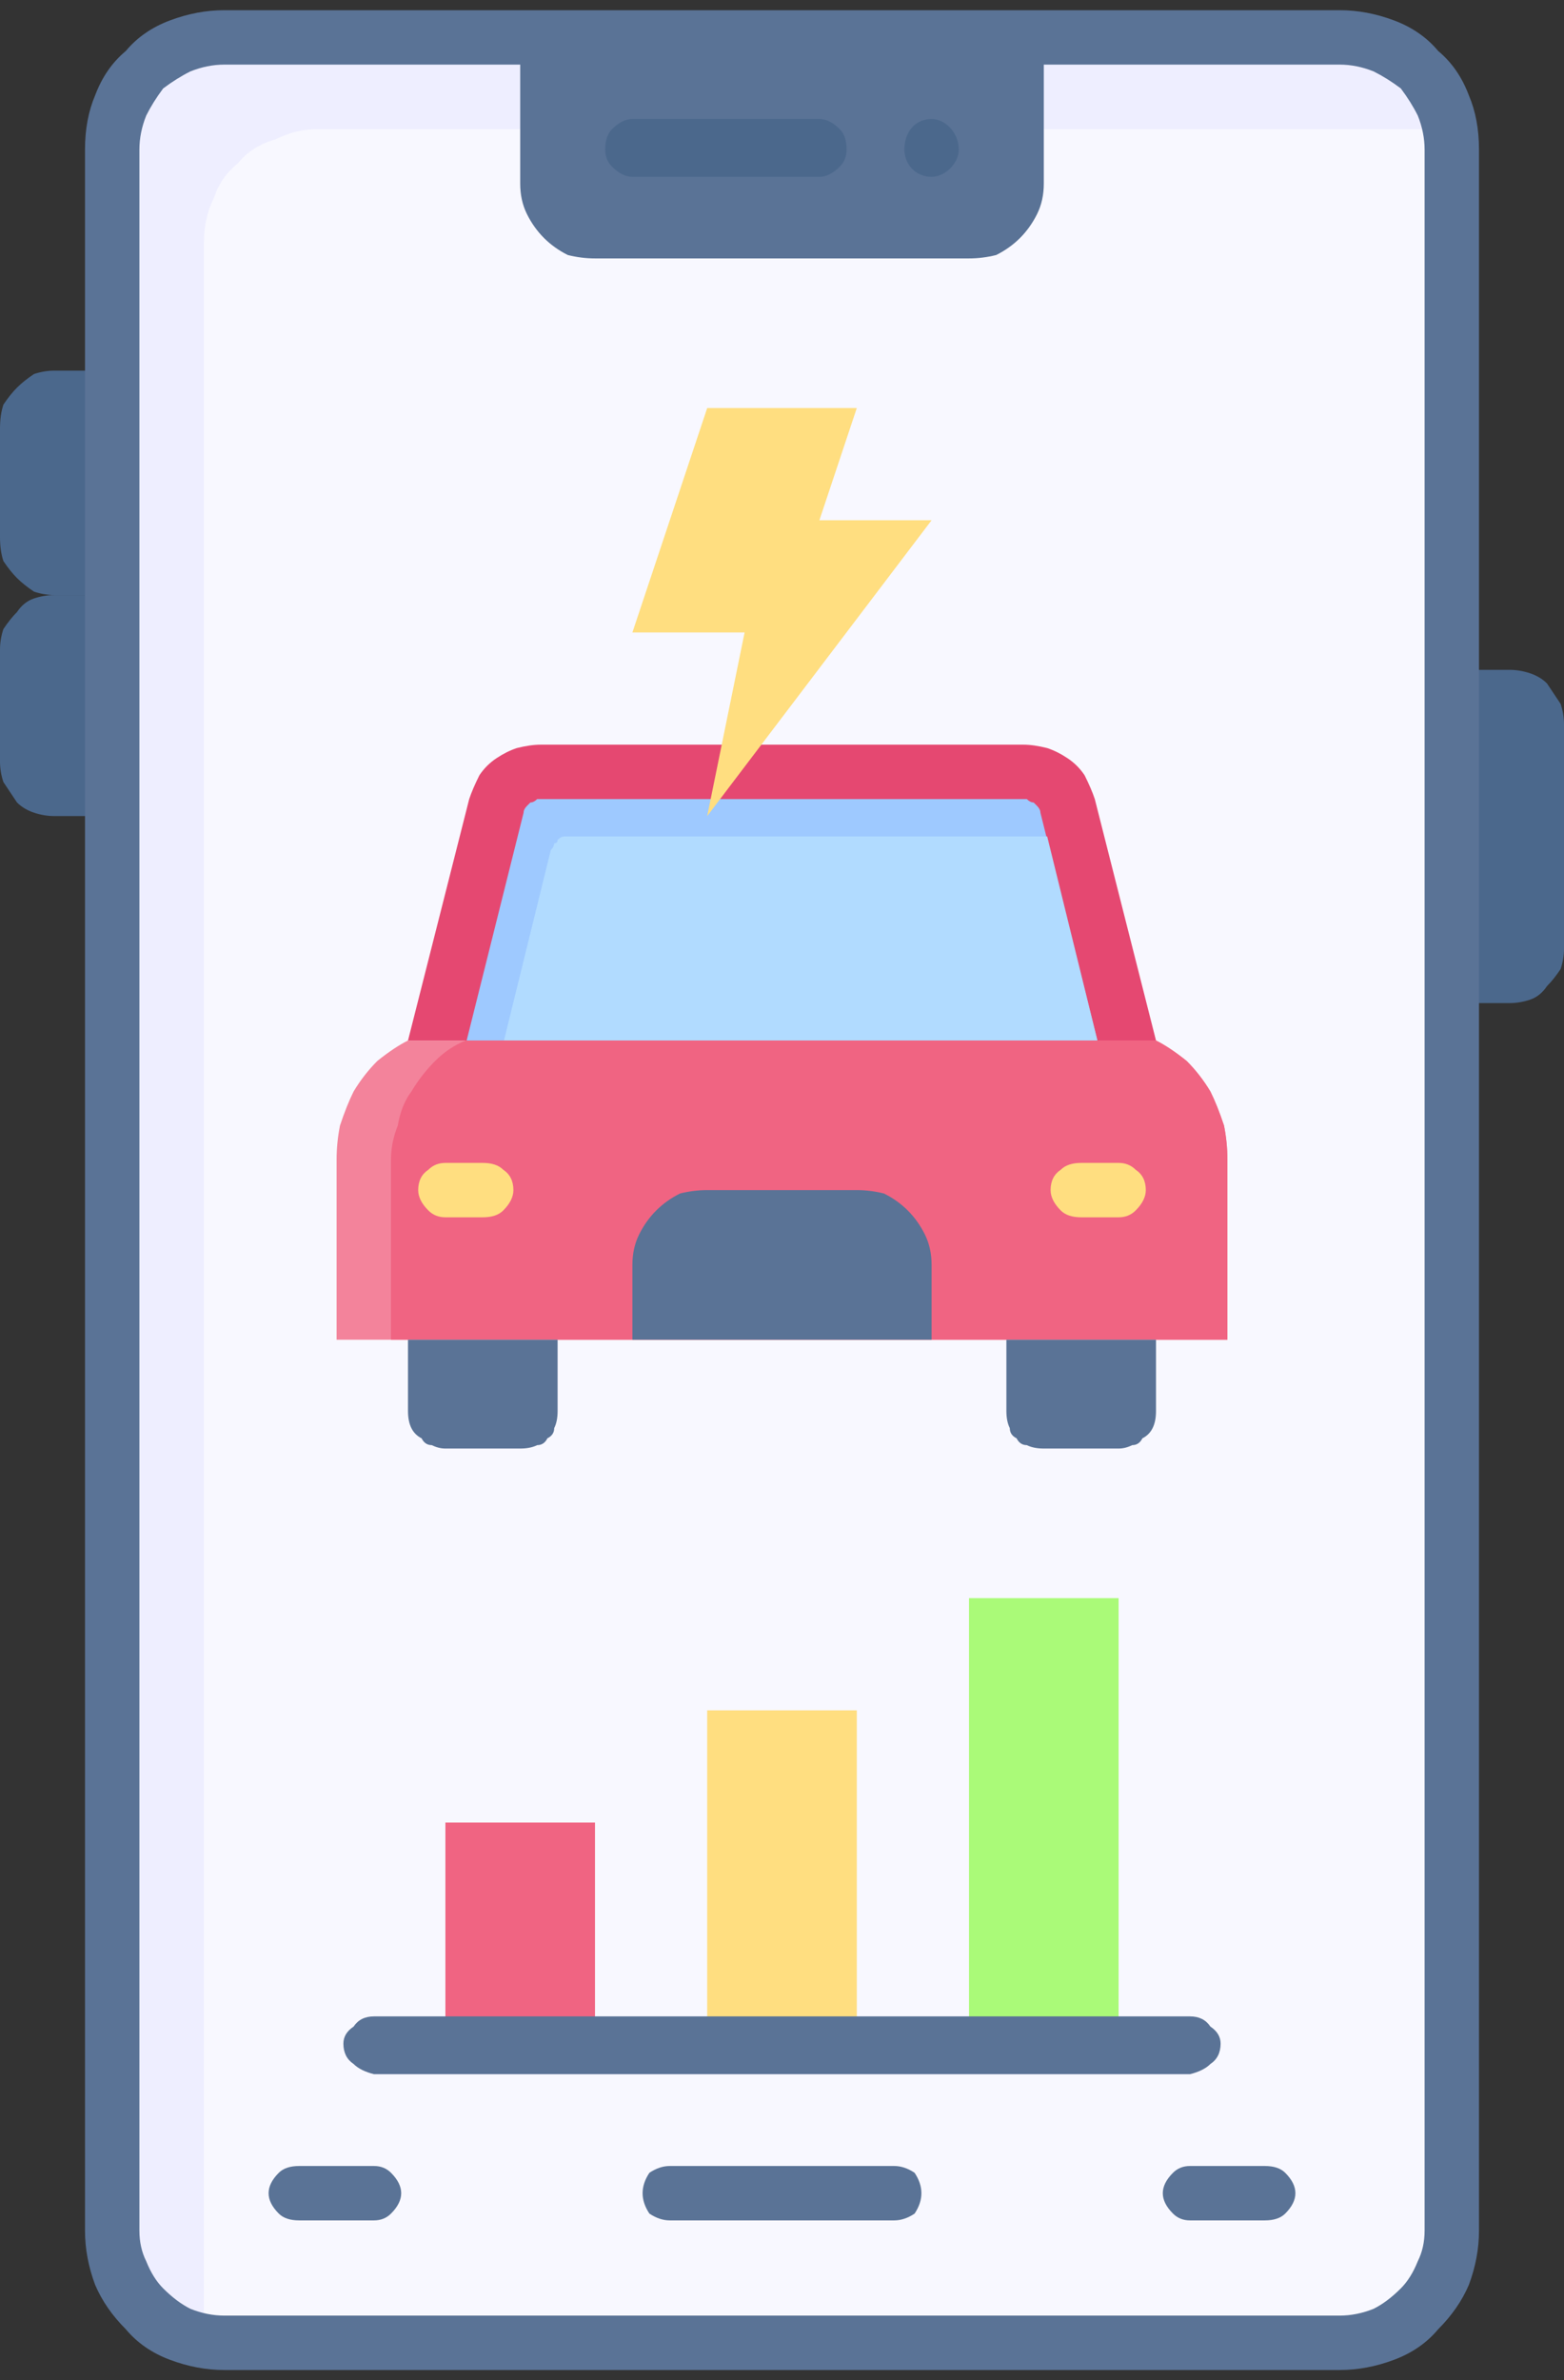 <svg version="1.2" xmlns="http://www.w3.org/2000/svg" viewBox="0 0 46 70" width="46" height="70"><rect x="0" y="0" width="46" height="70" fill="#333333" stroke="none"/><style>.a{fill:#4b688c}.b{fill:#eef}.c{fill:#f8f8ff}.d{fill:#5a7396}.e{fill:#ffde80}.f{fill:#f06482}.g{fill:#aafa78}.h{fill:#e54871}.i{fill:#9ec9ff}.j{fill:#b1dbff}.k{fill:#f3839b}</style><path class="a" d="m3.3 17.5h-1.7q-0.3 0-0.6-0.1-0.3-0.2-0.5-0.4-0.2-0.2-0.4-0.5-0.1-0.3-0.1-0.7v-3.2q0-0.4 0.1-0.7 0.2-0.3 0.4-0.5 0.2-0.2 0.5-0.4 0.3-0.1 0.6-0.1h1.7z"/><path class="a" d="m3.3 24h-1.7q-0.3 0-0.6-0.1-0.3-0.1-0.5-0.3-0.2-0.3-0.4-0.6-0.1-0.3-0.1-0.6v-3.3q0-0.3 0.1-0.6 0.2-0.3 0.4-0.5 0.2-0.3 0.5-0.4 0.3-0.1 0.6-0.1h1.7z"/><path class="a" d="m42.7 19.7h1.7q0.3 0 0.6 0.1 0.3 0.1 0.5 0.3 0.2 0.3 0.4 0.6 0.1 0.3 0.1 0.6v6.6q0 0.3-0.1 0.6-0.2 0.3-0.4 0.5-0.2 0.3-0.5 0.4-0.3 0.1-0.6 0.1h-1.7z"/><path fill-rule="evenodd" class="b" d="m6.6 1.1h32.8c1.8 0 3.3 1.4 3.3 3.3v61.2c0 1.8-1.5 3.3-3.3 3.3h-32.8c-1.8 0-3.3-1.5-3.3-3.3v-61.2c0-1.9 1.5-3.3 3.3-3.3z"/><path class="c" d="m9.3 3.8q-0.6 0-1.2 0.3-0.7 0.2-1.1 0.7-0.5 0.4-0.7 1-0.3 0.6-0.3 1.3v61.2q0 0.1 0 0.2 0 0 0 0.1 0 0 0.1 0.1 0 0.1 0 0.1 0 0 0.1 0.1 0.1 0 0.1 0 0.1 0 0.1 0 0.1 0 0.2 0h32.8q0.7 0 1.3-0.3 0.6-0.2 1.1-0.7 0.4-0.4 0.7-1 0.2-0.6 0.2-1.3v-61.2q0-0.1 0-0.2 0 0 0-0.1 0-0.1 0-0.1 0-0.1 0-0.1-0.1-0.1-0.2-0.1 0 0-0.1 0 0 0-0.1 0-0.1 0-0.1 0z"/><path class="d" d="m15.3 1.1h15.4v4.3q0 0.5-0.2 0.9-0.2 0.4-0.5 0.7-0.3 0.3-0.7 0.5-0.4 0.1-0.8 0.1h-11q-0.4 0-0.8-0.1-0.4-0.2-0.7-0.5-0.3-0.3-0.5-0.7-0.2-0.4-0.2-0.9z"/><path class="a" d="m24.1 5.2h-5.5q-0.3 0-0.6-0.3-0.2-0.2-0.2-0.5 0-0.4 0.2-0.6 0.3-0.3 0.6-0.3h5.5q0.3 0 0.6 0.3 0.2 0.2 0.2 0.6 0 0.3-0.2 0.5-0.3 0.3-0.6 0.3z"/><path fill-rule="evenodd" class="a" d="m27.4 5.2c-0.5 0-0.8-0.4-0.8-0.8 0-0.5 0.3-0.9 0.8-0.9 0.4 0 0.8 0.4 0.8 0.9 0 0.4-0.4 0.8-0.8 0.8z"/><path class="d" d="m11 65.3h-2.2q-0.4 0-0.6-0.2-0.3-0.3-0.3-0.6 0-0.3 0.3-0.6 0.2-0.2 0.6-0.2h2.2q0.3 0 0.5 0.2 0.3 0.3 0.3 0.6 0 0.3-0.3 0.6-0.2 0.2-0.5 0.2z"/><path class="d" d="m26.3 65.3h-6.6q-0.3 0-0.6-0.2-0.2-0.3-0.2-0.6 0-0.3 0.2-0.6 0.3-0.2 0.6-0.2h6.6q0.3 0 0.6 0.2 0.2 0.3 0.2 0.6 0 0.3-0.2 0.6-0.3 0.2-0.6 0.2z"/><path class="d" d="m37.2 65.3h-2.2q-0.3 0-0.5-0.2-0.3-0.3-0.3-0.6 0-0.3 0.3-0.6 0.2-0.2 0.5-0.2h2.2q0.4 0 0.6 0.2 0.3 0.3 0.3 0.6 0 0.3-0.3 0.6-0.2 0.2-0.6 0.2z"/><path fill-rule="evenodd" class="e" d="m25.2 50.3v9.8h-4.4v-9.8z"/><path fill-rule="evenodd" class="f" d="m17.5 53.6v6.5h-4.4v-6.5z"/><path fill-rule="evenodd" class="g" d="m32.9 47v13.1h-4.4v-13.1z"/><path class="h" d="m15.9 21.9h14.2q0.3 0 0.7 0.1 0.3 0.1 0.6 0.3 0.3 0.2 0.5 0.5 0.2 0.4 0.3 0.7l1.8 7.1h-22l1.8-7.1q0.1-0.3 0.3-0.7 0.2-0.3 0.5-0.5 0.3-0.2 0.6-0.3 0.4-0.1 0.7-0.1z"/><path class="i" d="m30.1 23.5h-14.2q0 0-0.1 0-0.1 0.1-0.2 0.1-0.1 0.1-0.1 0.1-0.1 0.1-0.1 0.2l-1.8 7.2h18.8l-1.8-7.2q0-0.1-0.1-0.2 0 0-0.1-0.1-0.1 0-0.2-0.1-0.1 0-0.1 0z"/><path class="j" d="m32.4 31.1l-1.6-6.5h-14q-0.1 0-0.2 0-0.1 0-0.2 0.1 0 0.1-0.1 0.1 0 0.1-0.1 0.2l-1.5 6.1z"/><path class="k" d="m12 30.6h22q0.4 0.2 0.9 0.6 0.4 0.4 0.7 0.9 0.2 0.4 0.4 1 0.1 0.5 0.1 1v5.3h-26.2v-5.3q0-0.5 0.1-1 0.2-0.6 0.4-1 0.3-0.5 0.7-0.9 0.5-0.4 0.9-0.6z"/><path class="f" d="m34 30.6h-20.3q-0.5 0.2-0.9 0.6-0.4 0.4-0.7 0.9-0.3 0.4-0.4 1-0.2 0.5-0.2 1v5.3h24.6v-5.3q0-0.5-0.1-1-0.2-0.6-0.4-1-0.3-0.5-0.7-0.9-0.5-0.4-0.9-0.6z"/><path class="d" d="m12 39.4h4.4v2.1q0 0.3-0.1 0.5 0 0.2-0.2 0.3-0.1 0.2-0.3 0.2-0.2 0.1-0.5 0.1h-2.2q-0.2 0-0.4-0.1-0.2 0-0.3-0.2-0.2-0.1-0.3-0.3-0.1-0.2-0.1-0.5z"/><path class="d" d="m32.9 42.6h-2.2q-0.3 0-0.5-0.1-0.2 0-0.3-0.2-0.2-0.1-0.2-0.3-0.1-0.2-0.1-0.5v-2.1h4.4v2.1q0 0.3-0.1 0.5-0.1 0.2-0.3 0.3-0.1 0.2-0.3 0.2-0.2 0.1-0.4 0.1z"/><path class="e" d="m14.2 35.8h-1.1q-0.3 0-0.5-0.2-0.3-0.3-0.3-0.6 0-0.4 0.3-0.6 0.2-0.2 0.5-0.2h1.1q0.4 0 0.6 0.2 0.3 0.2 0.3 0.6 0 0.3-0.3 0.6-0.2 0.2-0.6 0.2z"/><path class="e" d="m32.9 35.8h-1.1q-0.4 0-0.6-0.2-0.3-0.3-0.3-0.6 0-0.4 0.3-0.6 0.2-0.2 0.6-0.2h1.1q0.3 0 0.5 0.2 0.3 0.2 0.3 0.6 0 0.3-0.3 0.6-0.2 0.2-0.5 0.2z"/><path class="d" d="m20.8 35h4.4q0.4 0 0.8 0.1 0.4 0.2 0.7 0.5 0.3 0.3 0.5 0.7 0.2 0.4 0.2 0.9v2.2h-8.8v-2.2q0-0.5 0.2-0.9 0.2-0.4 0.5-0.7 0.3-0.3 0.7-0.5 0.4-0.1 0.8-0.1z"/><path class="e" d="m27.4 15.3h-3.3l1.1-3.3h-4.4l-2.2 6.6h3.3l-1.1 5.4z"/><path class="d" d="m35 61h-24q-0.4-0.1-0.6-0.3-0.3-0.2-0.3-0.6 0-0.3 0.3-0.5 0.2-0.3 0.6-0.3h24q0.4 0 0.6 0.3 0.3 0.2 0.3 0.5 0 0.4-0.3 0.6-0.2 0.2-0.6 0.3z"/><path class="d" d="m39.4 69.7h-32.8q-0.8 0-1.6-0.3-0.8-0.3-1.3-0.9-0.6-0.6-0.9-1.3-0.3-0.8-0.3-1.6v-61.2q0-0.9 0.3-1.6 0.3-0.8 0.9-1.3 0.5-0.6 1.3-0.9 0.8-0.3 1.6-0.3h32.8q0.8 0 1.6 0.3 0.8 0.3 1.3 0.9 0.6 0.5 0.9 1.3 0.3 0.7 0.3 1.6v61.2q0 0.8-0.3 1.6-0.3 0.7-0.9 1.3-0.5 0.6-1.3 0.9-0.8 0.3-1.6 0.3zm-32.8-67.8q-0.5 0-1 0.2-0.4 0.2-0.8 0.5-0.3 0.4-0.5 0.8-0.2 0.5-0.2 1v61.2q0 0.5 0.2 0.9 0.2 0.5 0.5 0.8 0.4 0.4 0.8 0.6 0.5 0.2 1 0.2h32.8q0.5 0 1-0.2 0.4-0.2 0.8-0.6 0.3-0.3 0.5-0.8 0.2-0.4 0.2-0.9v-61.2q0-0.5-0.2-1-0.2-0.4-0.5-0.8-0.4-0.3-0.8-0.5-0.5-0.2-1-0.2z"/></svg>